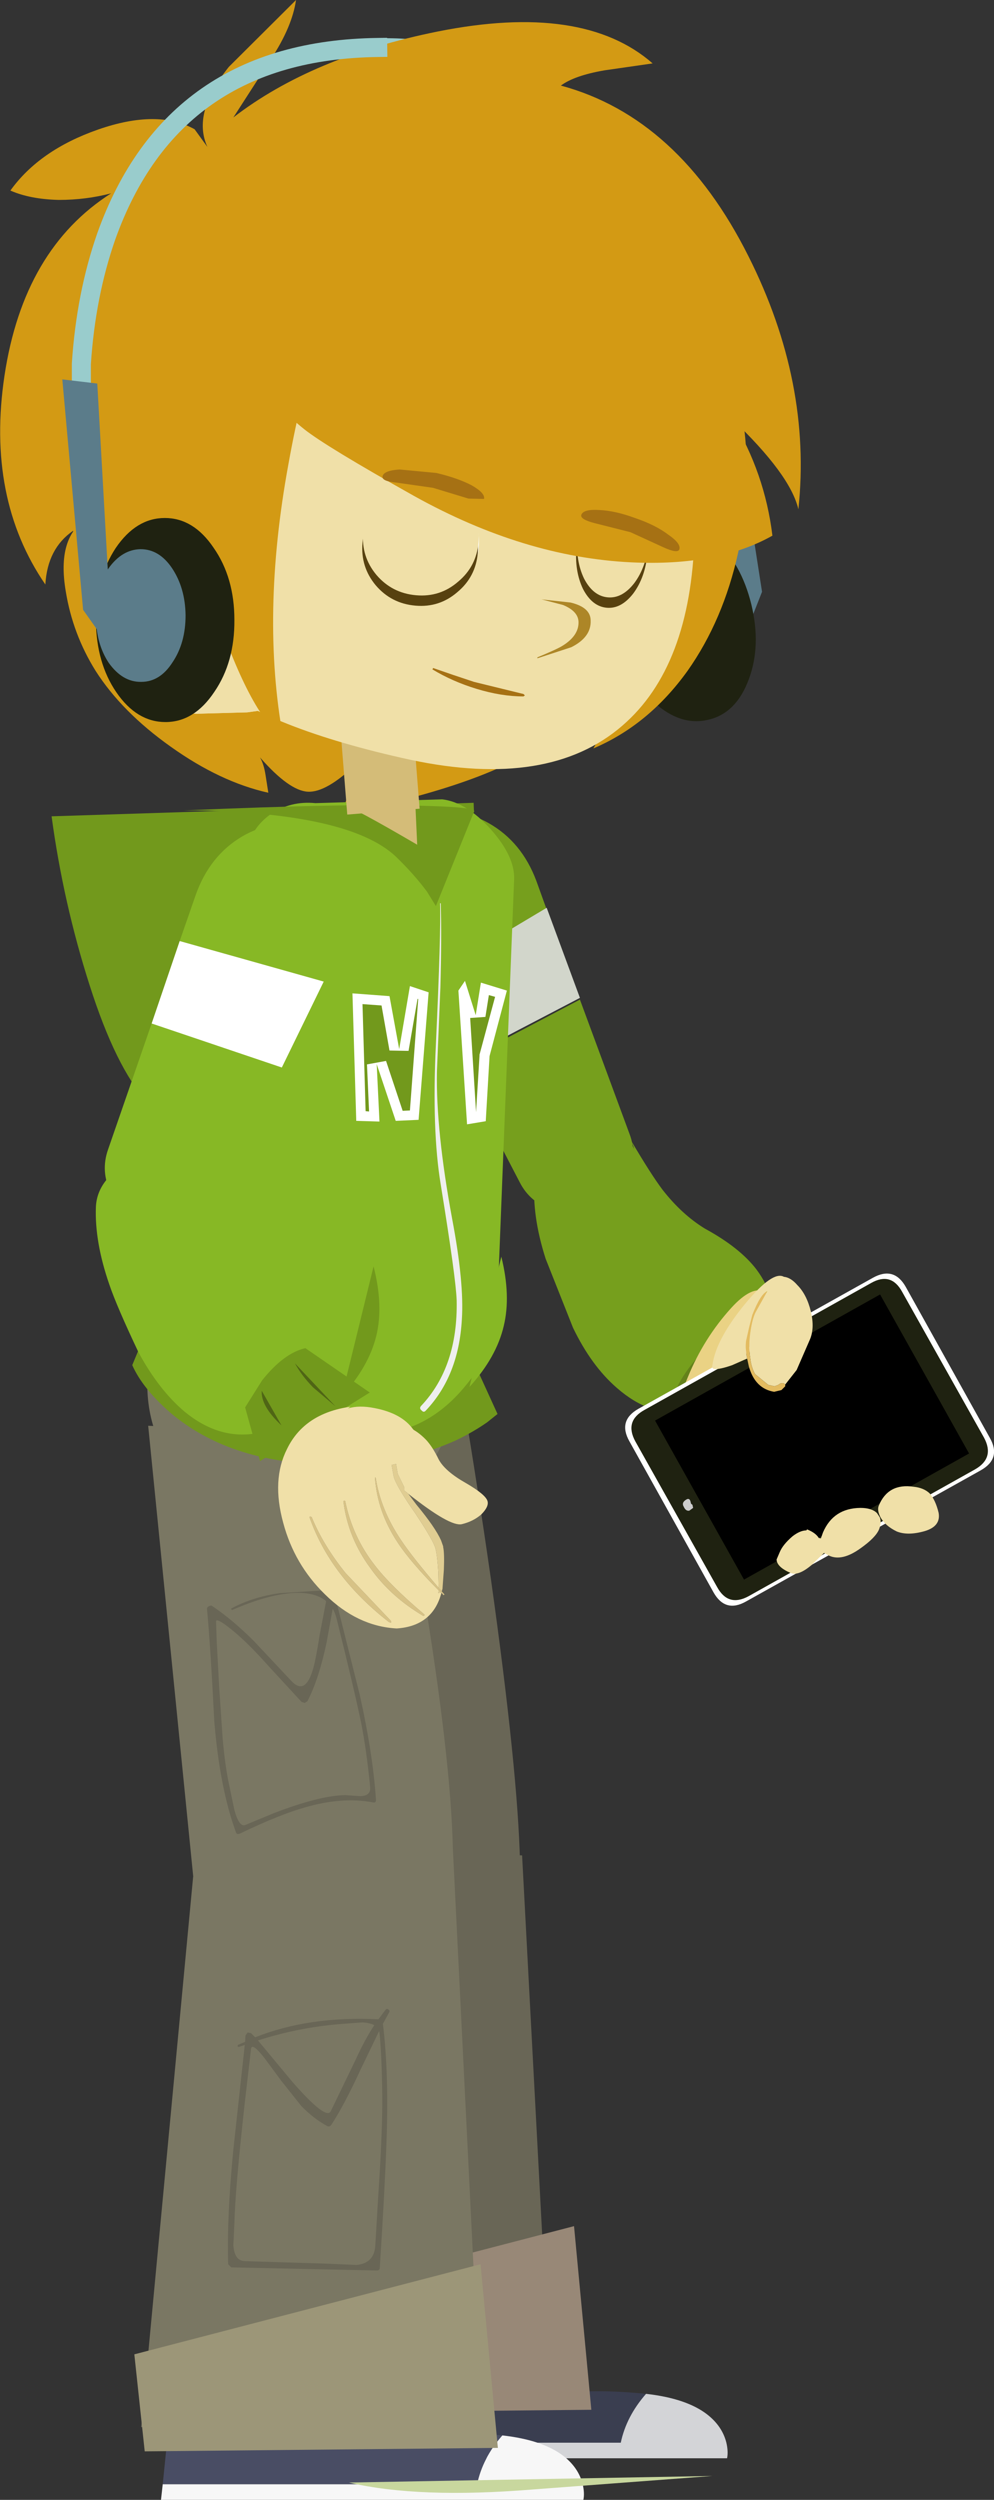 <?xml version="1.0" encoding="UTF-8" standalone="no"?>
<svg xmlns:xlink="http://www.w3.org/1999/xlink" height="360.75px" width="143.55px" xmlns="http://www.w3.org/2000/svg">
  <rect width="100%" height="100%" fill="#333333" stroke="none"/>
  <g transform="matrix(1.0, 0.0, 0.0, 1.0, 84.4, 183.0)">
    <path d="M8.9 162.45 Q6.05 165.7 5.25 169.5 L-40.15 169.5 -39.6 164.1 -8.65 164.1 Q-7.85 163.35 -5.3 162.75 -0.2 161.6 8.4 162.4 L8.9 162.45" fill="#3a3e50" fill-rule="evenodd" stroke="none"/>
    <path d="M20.5 169.5 Q20.8 170.8 20.6 171.75 L-40.4 171.75 -40.15 169.5 5.25 169.5 Q6.05 165.7 8.9 162.45 14.7 163.1 17.7 165.4 19.9 167.1 20.5 169.5" fill="#d3d4d7" fill-rule="evenodd" stroke="none"/>
    <path d="M-0.65 -38.75 L6.5 -19.4 Q7.7 -16.3 6.25 -13.15 4.85 -10.1 1.7 -8.7 -1.4 -7.35 -4.6 -8.4 -7.85 -9.45 -9.35 -12.4 L-18.25 -29.5 -0.65 -38.75" fill="#769f1d" fill-rule="evenodd" stroke="none"/>
    <path d="M-6.95 -55.9 L-5.45 -51.75 -24.05 -40.65 -27.25 -47.05 Q-29.9 -52.3 -28.7 -57.5 -27.45 -62.9 -23.05 -64.9 -18.55 -66.9 -13.8 -64.2 -9.05 -61.5 -6.95 -55.9" fill="#769f1d" fill-rule="evenodd" stroke="none"/>
    <path d="M-18.3 -29.75 L-24.05 -40.9 -5.45 -52.0 -0.65 -39.0 Q-9.5 -34.4 -18.3 -29.75" fill="#d2d6cb" fill-rule="evenodd" stroke="none"/>
    <path d="M-5.6 -76.05 Q-13.65 -69.85 -35.3 -65.5 -34.6 -66.75 -33.9 -68.95 L-32.85 -72.85 Q-37.25 -68.6 -39.95 -68.75 -42.65 -68.9 -46.85 -73.7 -46.3 -72.75 -46.05 -71.15 L-45.65 -68.6 Q-52.6 -70.15 -59.75 -75.25 -66.8 -80.25 -70.6 -86.2 -73.9 -91.5 -74.9 -97.65 -76.25 -105.55 -71.75 -108.25 L4.75 -106.55 Q6.75 -85.55 -5.6 -76.05" fill="#d39a14" fill-rule="evenodd" stroke="none"/>
    <path d="M-17.4 19.75 Q-15.5 31.0 -13.5 44.9 -9.6 72.65 -9.3 85.8 -11.95 90.75 -30.25 90.85 L-48.05 89.9 -52.5 20.5 -17.4 19.75" fill="#696656" fill-rule="evenodd" stroke="none"/>
    <path d="M-46.5 83.25 L-9.0 84.75 -5.0 160.25 -54.0 162.75 -46.5 83.25" fill="#696656" fill-rule="evenodd" stroke="none"/>
    <path d="M-51.5 151.25 L-1.5 138.25 1.0 164.75 -50.0 165.25 -51.5 151.25" fill="#988877" fill-rule="evenodd" stroke="none"/>
    <path d="M-27.4 24.25 Q-25.4 33.85 -23.35 46.1 -19.3 70.6 -19.0 83.75 -21.65 88.7 -39.35 88.7 L-56.5 87.75 -63.0 22.75 -27.4 24.25" fill="#7a7763" fill-rule="evenodd" stroke="none"/>
    <path d="M-43.5 25.25 Q-44.25 27.6 -45.5 29.05 -46.8 30.65 -49.0 31.75 L-43.5 25.25" fill="#696656" fill-rule="evenodd" stroke="none"/>
    <path d="M-40.85 62.6 L-45.6 57.45 Q-48.45 54.25 -50.55 52.5 -52.95 50.5 -53.2 50.9 L-53.1 53.9 -52.75 60.4 -52.25 67.8 Q-51.9 71.95 -51.2 75.1 L-50.55 78.2 Q-49.85 80.75 -48.95 80.35 L-44.85 78.65 Q-38.2 76.1 -34.55 76.05 L-32.35 76.2 Q-30.8 76.15 -30.95 74.85 -31.45 69.65 -32.25 65.6 -33.3 60.55 -35.8 50.55 -36.0 49.75 -36.35 49.15 L-37.25 54.1 Q-38.35 59.3 -40.0 62.5 L-40.4 62.75 -40.85 62.6 M-36.4 45.1 Q-36.25 44.7 -35.85 44.85 -35.45 44.95 -35.55 45.35 L-36.0 47.4 -32.45 61.55 Q-30.55 70.05 -30.1 76.75 -30.1 77.2 -30.55 77.1 -35.0 76.25 -40.45 77.85 -44.0 78.85 -49.75 81.6 -50.25 81.8 -50.35 81.35 -52.65 75.05 -53.45 65.45 -54.0 54.6 -54.5 49.25 -54.55 48.95 -54.25 48.8 -53.9 48.6 -53.7 48.8 -50.8 50.75 -47.7 53.85 L-42.3 59.6 Q-40.4 61.6 -39.3 58.2 -38.85 56.9 -38.25 53.0 L-37.3 48.05 Q-39.0 46.65 -42.35 46.9 -46.0 47.2 -50.9 49.35 L-51.05 49.15 Q-47.95 47.45 -43.95 46.9 L-36.85 46.45 -36.4 45.1" fill="#696656" fill-rule="evenodd" stroke="none"/>
    <path d="M-60.9 175.5 L-60.35 170.1 -29.4 170.1 Q-28.6 169.35 -26.05 168.75 -20.95 167.6 -12.35 168.4 L-11.85 168.45 Q-14.7 171.7 -15.5 175.5 L-60.9 175.5" fill="#494d64" fill-rule="evenodd" stroke="none"/>
    <path d="M-61.15 177.75 L-60.9 175.5 -15.5 175.5 Q-14.7 171.7 -11.85 168.45 -6.05 169.1 -3.05 171.4 -0.85 173.1 -0.25 175.5 0.05 176.8 -0.15 177.75 L-61.15 177.75" fill="#f7f7f7" fill-rule="evenodd" stroke="none"/>
    <path d="M-56.5 87.75 L-19.0 83.75 -15.0 164.75 -64.0 167.25 -56.5 87.75" fill="#7a7763" fill-rule="evenodd" stroke="none"/>
    <path d="M-65.0 156.75 L-15.0 143.75 -12.5 170.25 -63.5 170.75 -65.0 156.75" fill="#9c9678" fill-rule="evenodd" stroke="none"/>
    <path d="M-32.1 108.85 L-35.4 109.1 Q-41.35 109.6 -47.15 111.45 L-42.2 117.4 Q-37.35 122.95 -36.65 121.7 L-33.0 114.15 Q-31.7 111.3 -30.35 109.25 -31.0 108.9 -32.1 108.85 M-29.6 110.35 L-29.65 110.1 -32.25 115.5 Q-34.7 120.8 -36.5 123.55 -36.8 124.05 -37.25 123.75 -39.15 122.7 -40.9 120.9 L-43.8 117.25 -46.2 114.0 Q-48.05 111.65 -48.15 112.7 L-49.05 120.45 Q-50.45 133.1 -50.55 137.9 L-50.7 141.0 Q-50.55 143.25 -49.05 143.3 L-37.6 143.65 -32.9 143.85 Q-30.35 143.6 -30.2 141.05 L-29.8 134.3 Q-29.1 123.9 -29.2 118.65 -29.3 113.1 -29.6 110.35 M-28.3 107.0 Q-28.05 107.15 -28.2 107.4 L-29.1 109.05 Q-28.2 116.4 -28.6 126.5 -28.8 132.45 -29.55 144.25 -29.55 144.65 -30.0 144.65 L-51.0 144.2 -51.45 143.75 Q-51.65 136.85 -50.7 127.2 L-49.05 112.1 -49.95 112.4 -50.1 112.3 -50.05 112.1 -49.0 111.65 -48.95 110.75 -48.65 110.3 -48.15 110.4 -47.55 111.0 Q-39.75 107.9 -29.75 108.4 L-28.7 107.0 Q-28.5 106.8 -28.3 107.0" fill="#696656" fill-rule="evenodd" stroke="none"/>
    <path d="M-18.65 15.7 Q-18.2 24.35 -24.4 30.85 -30.6 37.3 -39.85 37.75 -49.05 38.2 -55.8 32.35 -62.65 26.55 -63.1 17.9 -63.5 9.2 -57.25 2.7 -51.1 -3.75 -41.9 -4.2 -32.65 -4.65 -25.85 1.2 -19.05 7.0 -18.65 15.7" fill="#7a7763" fill-rule="evenodd" stroke="none"/>
    <path d="M-16.0 -67.15 L-15.95 -65.85 Q-21.15 -56.2 -28.4 -45.75 -43.0 -24.8 -53.5 -20.95 -63.9 -17.15 -71.45 -40.8 -75.25 -52.65 -76.95 -65.2 L-16.0 -67.15" fill="#72991c" fill-rule="evenodd" stroke="none"/>
    <path d="M-15.95 13.6 L-12.55 21.05 -14.05 22.25 Q-16.05 23.65 -18.55 24.85 -26.8 28.6 -37.85 28.3 -51.35 27.95 -59.7 20.95 -63.8 17.4 -65.3 14.0 L-62.6 7.5 -15.95 13.6" fill="#72991c" fill-rule="evenodd" stroke="none"/>
    <path d="M-10.15 -56.15 L-12.6 6.0 Q-12.75 11.8 -17.4 17.25 -22.65 23.5 -30.05 24.0 -41.85 24.85 -52.3 20.1 -66.05 13.95 -62.9 1.35 L-56.55 -12.5 -48.7 -60.35 Q-48.1 -63.55 -45.25 -65.55 -42.4 -67.45 -38.85 -67.1 L-20.55 -67.65 Q-17.05 -67.25 -13.5 -63.3 -10.05 -59.4 -10.15 -56.15" fill="#87b825" fill-rule="evenodd" stroke="none"/>
    <path d="M-22.75 -66.7 Q-15.4 -66.5 -15.95 -65.85 L-21.45 -52.25 -22.75 -54.35 Q-24.65 -56.9 -27.3 -59.45 -34.0 -65.65 -56.15 -66.05 L-57.9 -66.05 Q-33.65 -67.1 -22.75 -66.7 M-57.9 -66.05 L-76.95 -65.2 -57.9 -66.05" fill="#72991c" fill-rule="evenodd" stroke="none"/>
    <path d="M-30.45 -0.25 Q-29.0 5.4 -30.05 9.75 -31.15 14.25 -35.05 18.5 L-30.45 -0.25" fill="#72991c" fill-rule="evenodd" stroke="none"/>
    <path d="M-20.85 -52.65 L-20.75 -52.65 Q-20.6 -47.85 -20.8 -40.5 L-21.3 -28.35 Q-21.45 -19.8 -19.1 -7.1 -17.35 2.15 -17.7 7.4 -18.15 15.55 -22.9 20.55 -23.2 20.9 -23.5 20.55 -23.9 20.25 -23.6 19.9 -18.25 14.25 -18.45 4.65 -18.55 1.5 -20.75 -12.05 -22.05 -19.9 -21.45 -32.3 -20.7 -48.6 -20.85 -52.65" fill="#efefef" fill-rule="evenodd" stroke="none"/>
    <path d="M-28.15 -39.25 L-26.75 -31.6 -25.2 -40.7 -22.5 -39.8 -23.95 -21.4 -27.25 -21.25 -30.0 -29.45 -29.6 -21.15 -32.95 -21.25 -33.5 -39.65 -28.15 -39.25" fill="#ffffff" fill-rule="evenodd" stroke="none"/>
    <path d="M-24.0 -38.85 L-25.2 -22.75 -26.25 -22.7 -28.65 -29.9 -31.4 -29.4 -31.1 -22.6 -31.6 -22.65 -32.05 -38.1 -29.3 -37.9 -28.15 -31.4 -25.4 -31.35 -24.1 -38.85 -24.0 -38.85" fill="#72991c" fill-rule="evenodd" stroke="none"/>
    <path d="M-18.2 -40.05 L-17.25 -41.45 -15.7 -36.5 -14.95 -41.2 -11.2 -40.05 -13.7 -30.6 -14.25 -21.2 -16.95 -20.75 -18.2 -40.05" fill="#ffffff" fill-rule="evenodd" stroke="none"/>
    <path d="M-15.15 -30.8 L-15.15 -30.65 -15.65 -22.5 -16.5 -36.1 -14.3 -36.25 -13.8 -39.4 -12.9 -39.15 -15.15 -30.8" fill="#72991c" fill-rule="evenodd" stroke="none"/>
    <path d="M-23.8 -66.3 L-34.25 -65.45 -35.75 -84.35 -25.3 -85.2 -23.8 -66.3" fill="#d4bc78" fill-rule="evenodd" stroke="none"/>
    <path d="M15.45 -104.15 Q12.85 -103.5 11.7 -100.4 10.5 -97.2 11.4 -93.4 12.35 -89.5 14.95 -87.25 17.4 -85.0 20.0 -85.65 22.65 -86.25 23.85 -89.45 24.95 -92.55 24.0 -96.45 23.1 -100.25 20.6 -102.6 18.1 -104.75 15.45 -104.15" fill="#5b7c8a" fill-rule="evenodd" stroke="none"/>
    <path d="M15.8 -128.65 L21.35 -99.15 23.8 -92.9 25.65 -97.6 20.55 -130.4 15.8 -128.65" fill="#5b7c8a" fill-rule="evenodd" stroke="none"/>
    <path d="M10.05 -81.65 Q13.9 -78.15 17.95 -79.15 21.95 -80.1 23.75 -85.0 25.55 -89.85 24.1 -95.8 22.65 -101.7 18.85 -105.2 14.95 -108.65 10.95 -107.7 6.9 -106.7 5.15 -101.85 3.3 -96.95 4.75 -91.05 6.2 -85.1 10.05 -81.65" fill="#1f2211" fill-rule="evenodd" stroke="none"/>
    <path d="M9.9 -108.0 Q15.4 -128.9 16.9 -139.05 21.6 -131.9 22.95 -122.15 24.25 -112.75 22.2 -103.25 20.05 -93.5 14.9 -86.2 9.3 -78.4 1.3 -75.0 L2.45 -77.1 Q3.95 -85.65 9.9 -108.0" fill="#d39a14" fill-rule="evenodd" stroke="none"/>
    <path d="M15.9 -105.65 Q15.35 -86.8 5.5 -78.3 -5.1 -69.1 -25.1 -73.35 -45.8 -77.85 -54.5 -84.95 -66.6 -94.7 -65.4 -114.15 -64.45 -129.95 -51.2 -140.35 -38.1 -150.75 -20.45 -149.65 2.05 -148.3 11.0 -141.0 23.85 -130.6 15.9 -105.65" fill="#f0e0a8" fill-rule="evenodd" stroke="none"/>
    <path d="M-67.95 -103.45 Q-64.0 -110.05 -58.65 -109.7 L-45.45 -80.65 -48.7 -80.2 -56.0 -80.0 Q-67.15 -80.8 -69.5 -88.15 -72.15 -96.35 -67.95 -103.45" fill="#f0e0a8" fill-rule="evenodd" stroke="none"/>
    <path d="M-67.95 -103.45 Q-64.0 -110.05 -58.65 -109.7 L-45.45 -80.65 -48.7 -80.2 -56.0 -80.0 Q-67.15 -80.8 -69.5 -88.15 -72.15 -96.35 -67.95 -103.45" fill="#f0e0a8" fill-rule="evenodd" stroke="none"/>
    <path d="M-67.0 -135.55 Q-71.2 -150.95 -38.15 -134.25 -40.8 -126.9 -42.75 -116.0 -46.75 -94.2 -43.5 -76.5 -48.35 -79.9 -53.65 -95.95 -59.05 -112.3 -56.2 -116.85 L-60.85 -123.35 Q-65.75 -130.75 -67.0 -135.55" fill="#d39a14" fill-rule="evenodd" stroke="none"/>
    <path d="M-34.4 -66.6 L-24.55 -69.85 -24.15 -61.1 Q-33.65 -66.65 -34.4 -66.6" fill="#d4bc78" fill-rule="evenodd" stroke="none"/>
    <path d="M-16.6 17.15 L-12.0 -1.65 Q-10.6 4.0 -11.65 8.35 -12.7 12.85 -16.6 17.15" fill="#87b825" fill-rule="evenodd" stroke="none"/>
    <path d="M-43.7 -28.95 L-52.8 -10.45 Q-54.25 -7.45 -57.45 -6.35 L-63.8 -6.55 Q-66.95 -7.85 -68.4 -10.9 -69.9 -13.95 -68.8 -17.1 L-62.5 -35.3 -43.7 -28.95" fill="#87b825" fill-rule="evenodd" stroke="none"/>
    <path d="M-40.25 -63.15 Q-35.7 -61.25 -34.35 -55.95 -33.05 -50.65 -35.65 -45.35 L-37.65 -41.35 -58.45 -47.2 -56.1 -53.95 Q-54.1 -59.5 -49.5 -62.25 -44.8 -65.05 -40.25 -63.15" fill="#87b825" fill-rule="evenodd" stroke="none"/>
    <path d="M-43.7 -28.95 L-62.5 -35.3 -58.45 -47.2 -37.65 -41.35 -43.7 -28.95" fill="#ffffff" fill-rule="evenodd" stroke="none"/>
    <path d="M6.8 -18.3 Q9.6 -13.55 11.25 -11.35 14.05 -7.75 17.4 -5.7 22.45 -2.95 24.85 0.2 27.85 4.2 27.9 10.1 28.15 19.3 14.85 20.8 9.5 21.5 4.7 17.3 1.0 14.1 -1.65 8.6 L-5.6 -1.35 Q-7.6 -7.6 -7.2 -12.7 -7.0 -16.85 -1.35 -19.5 4.5 -22.15 7.2 -17.2 L6.8 -18.3" fill="#769f1d" fill-rule="evenodd" stroke="none"/>
    <path d="M22.45 8.7 L31.55 15.4 15.35 24.8 13.45 17.05 Q14.4 15.15 16.05 13.2 19.25 9.3 22.45 8.7" fill="#64811a" fill-rule="evenodd" stroke="none"/>
    <path d="M-56.7 -14.95 Q-53.8 -10.3 -52.05 -8.2 -49.15 -4.6 -45.7 -2.65 -40.6 0.0 -38.15 3.0 -35.05 6.85 -34.75 12.8 -34.25 22.0 -47.45 23.85 -52.8 24.75 -57.7 20.75 -61.45 17.6 -64.4 12.15 -67.55 5.5 -68.6 2.4 -70.75 -3.8 -70.55 -8.85 -70.35 -13.1 -64.9 -15.85 -59.1 -18.7 -56.2 -13.85 L-56.7 -14.95" fill="#87b825" fill-rule="evenodd" stroke="none"/>
    <path d="M-40.3 11.55 L-31.0 17.95 -46.85 27.85 -49.0 20.1 -46.55 16.2 Q-43.4 12.25 -40.3 11.55" fill="#72991c" fill-rule="evenodd" stroke="none"/>
    <path d="M-41.8 13.75 L-35.95 19.95 -39.2 17.2 Q-40.85 15.5 -41.8 13.75" fill="#4f6515" fill-rule="evenodd" stroke="none"/>
    <path d="M-46.6 17.7 L-43.75 22.7 Q-46.75 19.9 -46.6 17.7" fill="#4f6515" fill-rule="evenodd" stroke="none"/>
    <path d="M-20.65 46.85 Q-21.9 51.65 -27.1 52.0 -32.8 51.7 -37.5 47.05 -41.9 42.75 -43.5 36.75 -45.2 30.55 -42.95 26.1 -40.45 20.95 -33.8 20.0 L-34.15 20.25 Q-32.55 19.75 -30.3 20.2 -26.4 20.95 -24.75 23.25 L-24.65 23.35 Q-23.7 23.9 -22.8 24.85 -21.9 25.85 -21.05 27.6 -20.15 29.3 -17.15 31.0 -14.3 32.65 -14.0 33.6 -13.75 34.4 -14.9 35.55 -16.05 36.55 -17.7 36.95 -19.4 37.35 -25.45 32.55 L-26.0 32.1 -26.0 31.65 -26.95 29.7 -27.2 28.25 -27.85 28.4 -27.55 30.05 Q-27.25 31.35 -24.45 35.35 -21.75 39.4 -21.5 40.5 -21.25 41.5 -21.1 43.9 L-21.05 46.15 Q-24.85 41.7 -26.45 39.3 -29.45 34.85 -30.15 30.2 L-30.25 30.25 Q-29.9 35.15 -27.0 39.55 -25.1 42.45 -21.05 46.5 L-21.1 46.9 -20.8 46.8 -20.75 46.8 -20.65 46.85 M-20.5 46.3 L-20.6 46.65 -20.65 46.6 -20.5 46.3 M-34.55 33.6 Q-34.8 33.5 -34.8 33.7 -34.15 38.9 -30.9 43.3 -28.0 47.4 -23.25 50.2 -23.0 50.1 -23.15 49.95 -28.1 45.75 -30.3 42.85 -33.5 38.75 -34.55 33.6 M-39.65 35.85 L-39.7 35.95 Q-36.7 44.5 -28.2 51.1 L-27.9 51.15 -27.95 50.9 -34.5 44.0 Q-37.75 39.95 -39.4 35.9 L-39.65 35.85" fill="#f0e0a8" fill-rule="evenodd" stroke="none"/>
    <path d="M-20.75 46.8 L-20.8 46.8 -21.1 46.9 -21.05 46.5 -20.75 46.8 M-21.05 46.15 L-21.1 43.9 Q-21.25 41.5 -21.5 40.5 -21.75 39.4 -24.45 35.35 -27.25 31.35 -27.55 30.05 L-27.85 28.4 -27.2 28.25 -26.95 29.7 -26.0 31.65 -26.0 32.1 -25.45 32.55 -24.25 34.15 Q-21.55 37.4 -20.7 39.3 L-20.4 40.15 -20.4 40.25 Q-20.2 41.15 -20.3 43.55 L-20.5 46.3 -20.65 46.6 -21.05 46.15" fill="#e0cd92" fill-rule="evenodd" stroke="none"/>
    <path d="M-20.65 46.85 L-20.75 46.8 -21.05 46.5 Q-25.1 42.45 -27.0 39.55 -29.9 35.15 -30.25 30.25 L-30.15 30.2 Q-29.45 34.85 -26.45 39.3 -24.85 41.7 -21.05 46.15 L-20.65 46.6 -20.6 46.65 -20.2 47.1 -20.35 47.2 -20.65 46.85 M-39.65 35.85 L-39.4 35.9 Q-37.75 39.95 -34.5 44.0 L-27.95 50.9 -27.9 51.15 -28.2 51.1 Q-36.7 44.5 -39.7 35.95 L-39.65 35.85 M-34.55 33.6 Q-33.5 38.75 -30.3 42.85 -28.1 45.75 -23.15 49.95 -23.0 50.1 -23.25 50.2 -28.0 47.4 -30.9 43.3 -34.15 38.9 -34.8 33.7 -34.8 33.5 -34.55 33.6" fill="#d7c286" fill-rule="evenodd" stroke="none"/>
    <path d="M-7.45 176.25 Q-23.95 177.6 -34.0 175.25 L18.5 174.3 -7.45 176.25" fill="#c8d79e" fill-rule="evenodd" stroke="none"/>
    <path d="M-15.25 -104.2 Q-15.45 -100.75 -18.05 -98.45 -20.65 -96.15 -24.1 -96.35 -27.6 -96.55 -29.9 -99.15 -32.15 -101.75 -31.95 -105.2 -31.7 -108.65 -29.15 -110.95 -26.55 -113.25 -23.05 -113.05 -19.6 -112.85 -17.3 -110.25 -15.0 -107.65 -15.25 -104.2" fill="#ffffff" fill-rule="evenodd" stroke="none"/>
    <path d="M9.2 -104.7 Q9.0 -101.3 7.35 -98.95 5.7 -96.65 3.6 -96.75 1.45 -96.9 0.1 -99.4 -1.25 -101.9 -1.05 -105.3 -0.85 -108.7 0.8 -111.1 2.45 -113.45 4.6 -113.3 6.7 -113.2 8.05 -110.65 9.4 -108.1 9.2 -104.7" fill="#ffffff" fill-rule="evenodd" stroke="none"/>
    <path d="M-21.95 -86.4 L-21.85 -86.6 -18.95 -85.6 -15.95 -84.6 -8.8 -82.85 -8.6 -82.65 -8.8 -82.5 Q-12.0 -82.5 -15.6 -83.6 -19.05 -84.65 -21.95 -86.4" fill="#a67114" fill-rule="evenodd" stroke="none"/>
    <path d="M-27.7 -176.1 Q-18.15 -175.95 -7.55 -169.4 13.7 -156.4 18.85 -124.85" fill="none" stroke="#99cccc" stroke-linecap="square" stroke-linejoin="round" stroke-width="2.75"/>
    <path d="M45.7 29.4 L44.4 30.15 Q40.95 32.15 25.45 39.15 L21.65 40.95 Q20.2 38.85 18.5 35.45 14.6 27.55 13.85 27.25 11.3 26.2 12.9 20.7 L14.95 15.7 Q17.25 10.1 21.2 5.75 27.25 -0.9 28.9 9.8 29.7 12.85 39.85 22.6 43.85 26.5 45.7 29.4" fill="#ead284" fill-rule="evenodd" stroke="none"/>
    <path d="M41.65 1.4 Q44.7 -0.3 46.4 2.7 L58.55 24.5 Q60.25 27.5 57.2 29.2 L23.35 48.1 Q20.35 49.8 18.65 46.8 L6.5 25.0 Q4.8 22.0 7.8 20.3 L41.65 1.4" fill="#ffffff" fill-rule="evenodd" stroke="none"/>
    <path d="M41.4 2.15 Q44.3 0.5 45.9 3.45 L57.7 24.45 Q59.3 27.4 56.4 29.05 L23.7 47.35 Q20.75 48.95 19.15 46.0 L7.35 25.0 Q5.75 22.05 8.7 20.45 L41.4 2.15" fill="#1f2211" fill-rule="evenodd" stroke="none"/>
    <path d="M42.8 4.05 L55.35 26.5 52.55 28.05 40.0 5.6 42.8 4.05" fill="#999999" fill-rule="evenodd" stroke="none"/>
    <path d="M37.4 15.95 Q36.35 16.55 35.8 15.55 L34.5 13.25 Q33.95 12.25 35.0 11.65 L37.25 10.4 Q38.25 9.85 38.8 10.85 L40.1 13.15 Q40.65 14.15 39.65 14.7 38.5 15.35 37.4 15.95" fill="#ff9900" fill-rule="evenodd" stroke="none"/>
    <path d="M41.25 22.75 Q40.2 23.35 39.65 22.35 L38.35 20.05 Q37.8 19.05 38.85 18.45 L41.1 17.2 Q42.1 16.65 42.65 17.65 L43.95 19.95 Q44.5 20.95 43.5 21.5 L41.25 22.75" fill="#2fb0d0" fill-rule="evenodd" stroke="none"/>
    <path d="M45.05 29.4 Q44.0 30.0 43.45 29.0 L42.15 26.7 Q41.6 25.7 42.65 25.1 L44.9 23.85 Q45.9 23.3 46.45 24.3 L47.75 26.6 Q48.3 27.6 47.3 28.15 L45.05 29.4" fill="#4ab569" fill-rule="evenodd" stroke="none"/>
    <path d="M30.3 19.75 Q29.25 20.35 28.7 19.35 L27.4 17.05 Q26.85 16.05 27.9 15.45 L30.15 14.2 Q31.15 13.65 31.7 14.65 L33.0 16.95 Q33.55 17.95 32.55 18.5 L30.3 19.75" fill="#ffff66" fill-rule="evenodd" stroke="none"/>
    <path d="M34.05 26.55 Q33.0 27.15 32.45 26.15 L31.15 23.85 Q30.6 22.85 31.65 22.25 L33.9 21.0 Q34.9 20.45 35.45 21.45 L36.75 23.75 Q37.3 24.75 36.3 25.3 L34.05 26.55" fill="#003399" fill-rule="evenodd" stroke="none"/>
    <path d="M37.9 33.25 Q36.85 33.85 36.3 32.85 L35.0 30.55 Q34.45 29.55 35.5 28.95 L37.75 27.7 Q38.75 27.15 39.3 28.15 L40.6 30.45 Q41.15 31.45 40.15 32.0 L37.9 33.25" fill="#993366" fill-rule="evenodd" stroke="none"/>
    <path d="M22.2 24.45 Q21.15 25.05 20.6 24.05 L19.3 21.75 Q18.75 20.75 19.8 20.15 L22.05 18.9 Q23.05 18.35 23.6 19.35 L24.9 21.65 Q25.45 22.65 24.45 23.2 23.3 23.85 22.2 24.45" fill="#993399" fill-rule="evenodd" stroke="none"/>
    <path d="M25.95 31.2 Q24.9 31.8 24.35 30.8 L23.05 28.5 Q22.5 27.5 23.55 26.9 L25.8 25.65 Q26.8 25.1 27.35 26.1 L28.65 28.4 Q29.2 29.4 28.2 29.95 L25.95 31.2" fill="#2fb0d0" fill-rule="evenodd" stroke="none"/>
    <path d="M29.75 38.0 Q28.7 38.6 28.15 37.6 L26.85 35.3 Q26.3 34.3 27.35 33.7 L29.6 32.45 Q30.6 31.9 31.15 32.9 L32.45 35.2 Q33.0 36.2 32.0 36.75 L29.75 38.0" fill="#003399" fill-rule="evenodd" stroke="none"/>
    <path d="M55.55 26.75 L23.05 44.95 10.2 22.0 42.7 3.8 55.55 26.75" fill="#000000" fill-rule="evenodd" stroke="none"/>
    <path d="M15.15 35.0 Q14.65 35.1 14.35 34.45 13.95 33.8 14.8 33.35 15.15 33.2 15.3 33.6 L15.4 34.0 15.6 34.15 15.7 34.6 15.15 35.0" fill="#cccccc" fill-rule="evenodd" stroke="none"/>
    <path d="M23.5 13.05 L21.35 14.0 Q19.5 14.65 18.75 14.55 18.45 14.5 18.45 14.2 L18.5 13.9 Q19.05 10.2 23.25 5.1 27.2 0.35 28.8 1.25 29.8 1.35 30.75 2.45 32.1 3.8 32.7 6.25 33.3 8.75 32.5 10.45 L30.65 14.7 29.0 16.8 Q28.9 16.65 28.65 16.6 28.35 16.55 28.0 16.85 L27.45 17.05 26.55 16.85 24.65 15.3 Q24.1 14.35 23.95 12.95 23.65 11.2 24.0 9.0 24.25 7.35 24.7 6.4 L26.4 3.35 Q25.45 3.7 24.25 6.75 L23.8 8.5 23.35 10.5 Q23.2 11.6 23.5 13.05 M42.65 35.95 Q42.95 36.65 42.55 37.7 42.05 38.9 39.85 40.45 37.2 42.35 35.35 41.5 L34.6 41.1 32.8 42.85 Q30.9 44.45 29.8 44.0 27.8 43.15 27.75 42.05 L28.2 41.0 Q28.65 39.9 30.05 38.7 31.15 37.85 32.05 37.85 L32.15 37.7 Q33.4 38.2 33.85 38.95 L34.15 39.0 34.45 38.15 Q35.95 34.65 39.85 34.6 41.5 34.6 42.25 35.35 L42.65 35.95 M49.85 32.5 Q50.7 33.45 51.15 35.3 51.5 37.25 49.15 37.95 46.7 38.65 45.1 38.0 43.45 37.2 42.75 35.95 42.25 34.95 42.5 34.3 43.85 31.0 47.55 31.55 49.0 31.7 49.85 32.5 M19.15 13.9 L19.1 13.8 19.1 13.85 19.15 13.9" fill="#f0e0a8" fill-rule="evenodd" stroke="none"/>
    <path d="M23.5 13.05 Q23.2 11.6 23.35 10.5 L23.8 8.5 24.25 6.75 Q25.45 3.7 26.4 3.35 L24.7 6.4 Q24.25 7.35 24.0 9.0 23.65 11.2 23.95 12.95 24.1 14.35 24.65 15.3 L26.55 16.85 27.45 17.05 28.0 16.85 Q28.35 16.55 28.65 16.6 28.9 16.65 29.0 16.8 L29.0 17.05 28.45 17.6 27.4 17.85 Q24.65 17.4 23.75 14.2 L23.5 13.05" fill="#e3bb60" fill-rule="evenodd" stroke="none"/>
    <path d="M-15.4 -103.2 Q-15.7 -99.75 -18.35 -97.55 -20.95 -95.3 -24.4 -95.6 -27.9 -95.9 -30.15 -98.55 -32.35 -101.2 -32.05 -104.65 -31.75 -108.1 -29.15 -110.35 -26.45 -112.6 -22.95 -112.3 -19.5 -112.0 -17.35 -109.35 -15.1 -106.65 -15.4 -103.2" fill="#57410f" fill-rule="evenodd" stroke="none"/>
    <path d="M9.1 -103.15 Q8.8 -99.7 7.05 -97.35 5.3 -95.1 3.2 -95.3 1.1 -95.5 -0.2 -98.0 -1.45 -100.6 -1.15 -104.05 -0.85 -107.4 0.85 -109.7 2.55 -112.05 4.65 -111.85 6.75 -111.65 8.1 -109.05 9.4 -106.5 9.1 -103.15" fill="#57410f" fill-rule="evenodd" stroke="none"/>
    <path d="M-15.3 -104.7 Q-15.6 -101.25 -18.25 -99.05 -20.85 -96.8 -24.3 -97.1 -27.8 -97.4 -30.05 -100.05 -32.25 -102.7 -31.95 -106.15 -31.65 -109.6 -29.0 -111.85 -26.35 -114.1 -22.85 -113.8 -19.4 -113.5 -17.2 -110.85 -15.0 -108.15 -15.3 -104.7" fill="#f0e0a8" fill-rule="evenodd" stroke="none"/>
    <path d="M9.25 -104.65 Q8.95 -101.2 7.2 -98.85 5.45 -96.6 3.35 -96.8 1.25 -97.0 -0.05 -99.5 -1.3 -102.1 -1.0 -105.55 -0.7 -108.9 1.0 -111.2 2.7 -113.55 4.8 -113.35 6.9 -113.15 8.25 -110.55 9.55 -108.0 9.25 -104.65" fill="#f0e0a8" fill-rule="evenodd" stroke="none"/>
    <path d="M-1.9 -89.6 L-6.8 -88.0 -6.15 -96.5 -2.0 -96.05 Q0.9 -95.35 0.9 -93.45 1.0 -91.05 -1.9 -89.6" fill="#ad8627" fill-rule="evenodd" stroke="none"/>
    <path d="M-3.1 -89.85 Q-3.95 -89.3 -7.25 -87.95 L-6.55 -96.6 -3.1 -95.7 Q-0.9 -94.8 -0.85 -93.25 -0.8 -91.3 -3.1 -89.85" fill="#f0e0a8" fill-rule="evenodd" stroke="none"/>
    <path d="M2.9 -172.85 Q-1.45 -172.1 -3.4 -170.65 13.65 -166.05 23.7 -146.0 32.85 -127.8 30.9 -109.5 29.75 -114.5 21.3 -122.55 26.05 -114.75 27.15 -105.7 19.25 -101.25 6.75 -101.85 -8.7 -102.6 -24.55 -111.4 -37.3 -118.55 -40.45 -121.05 -47.8 -126.9 -50.5 -136.0 -48.25 -127.35 -47.45 -120.9 -46.45 -113.35 -46.95 -105.25 -47.1 -108.75 -49.2 -112.6 -51.3 -116.6 -54.1 -118.2 L-53.5 -102.65 Q-53.05 -93.05 -55.5 -87.3 -55.7 -89.2 -56.65 -90.9 L-58.6 -93.95 Q-60.45 -88.85 -58.3 -82.95 -64.2 -86.35 -68.25 -93.1 -71.2 -98.1 -73.85 -106.4 -77.55 -103.85 -77.85 -98.65 -86.4 -111.1 -83.75 -128.8 -81.0 -147.05 -68.35 -155.1 -72.0 -154.15 -75.9 -154.15 -80.05 -154.25 -82.9 -155.5 -78.7 -161.35 -70.25 -164.3 -61.65 -167.3 -56.3 -164.35 L-54.45 -161.8 Q-56.7 -166.7 -51.35 -173.35 L-41.65 -183.0 Q-42.2 -179.15 -45.25 -174.5 L-50.7 -166.05 Q-39.35 -174.8 -21.2 -178.45 -0.2 -182.65 9.85 -173.85 L2.9 -172.85" fill="#d39a14" fill-rule="evenodd" stroke="none"/>
    <path d="M-14.5 -111.0 L-16.75 -111.05 -21.85 -112.6 -27.1 -113.35 Q-29.3 -113.55 -29.15 -114.25 -29.0 -115.1 -26.7 -115.25 L-21.4 -114.75 Q-18.4 -114.05 -16.35 -113.0 -14.3 -111.85 -14.5 -111.0" fill="#a67114" fill-rule="evenodd" stroke="none"/>
    <path d="M13.7 -103.7 Q13.45 -103.1 11.45 -104.0 L6.65 -106.2 1.5 -107.5 Q-0.65 -108.05 -0.45 -108.7 -0.15 -109.55 2.15 -109.4 4.45 -109.3 7.3 -108.25 10.25 -107.25 12.1 -105.85 14.0 -104.55 13.7 -103.7" fill="#a67114" fill-rule="evenodd" stroke="none"/>
    <path d="M-53.45 -83.15 Q-56.35 -78.8 -60.5 -78.8 -64.65 -78.8 -67.6 -83.1 -70.5 -87.35 -70.55 -93.45 -70.55 -99.55 -67.7 -103.9 -64.75 -108.25 -60.6 -108.25 -56.45 -108.25 -53.55 -103.95 -50.55 -99.65 -50.55 -93.55 -50.5 -87.45 -53.45 -83.15" fill="#1f2211" fill-rule="evenodd" stroke="none"/>
    <path d="M-64.1 -103.75 Q-61.4 -103.75 -59.55 -101.0 -57.65 -98.15 -57.6 -94.2 -57.6 -90.2 -59.5 -87.4 -61.3 -84.6 -64.0 -84.6 -66.7 -84.55 -68.7 -87.35 -70.55 -90.15 -70.55 -94.15 -70.6 -98.1 -68.75 -100.95 -66.8 -103.7 -64.1 -103.75" fill="#5b7c8a" fill-rule="evenodd" stroke="none"/>
    <path d="M-72.65 -122.1 L-72.65 -130.5 Q-72.0 -140.45 -69.05 -148.9 -59.45 -175.75 -29.85 -176.15" fill="none" stroke="#99cccc" stroke-linecap="square" stroke-linejoin="round" stroke-width="2.75"/>
    <path d="M-70.35 -127.65 L-68.65 -97.55 -69.5 -90.9 -72.4 -95.0 -75.4 -128.25 -70.35 -127.65" fill="#5b7c8a" fill-rule="evenodd" stroke="none"/>
  </g>
</svg>

